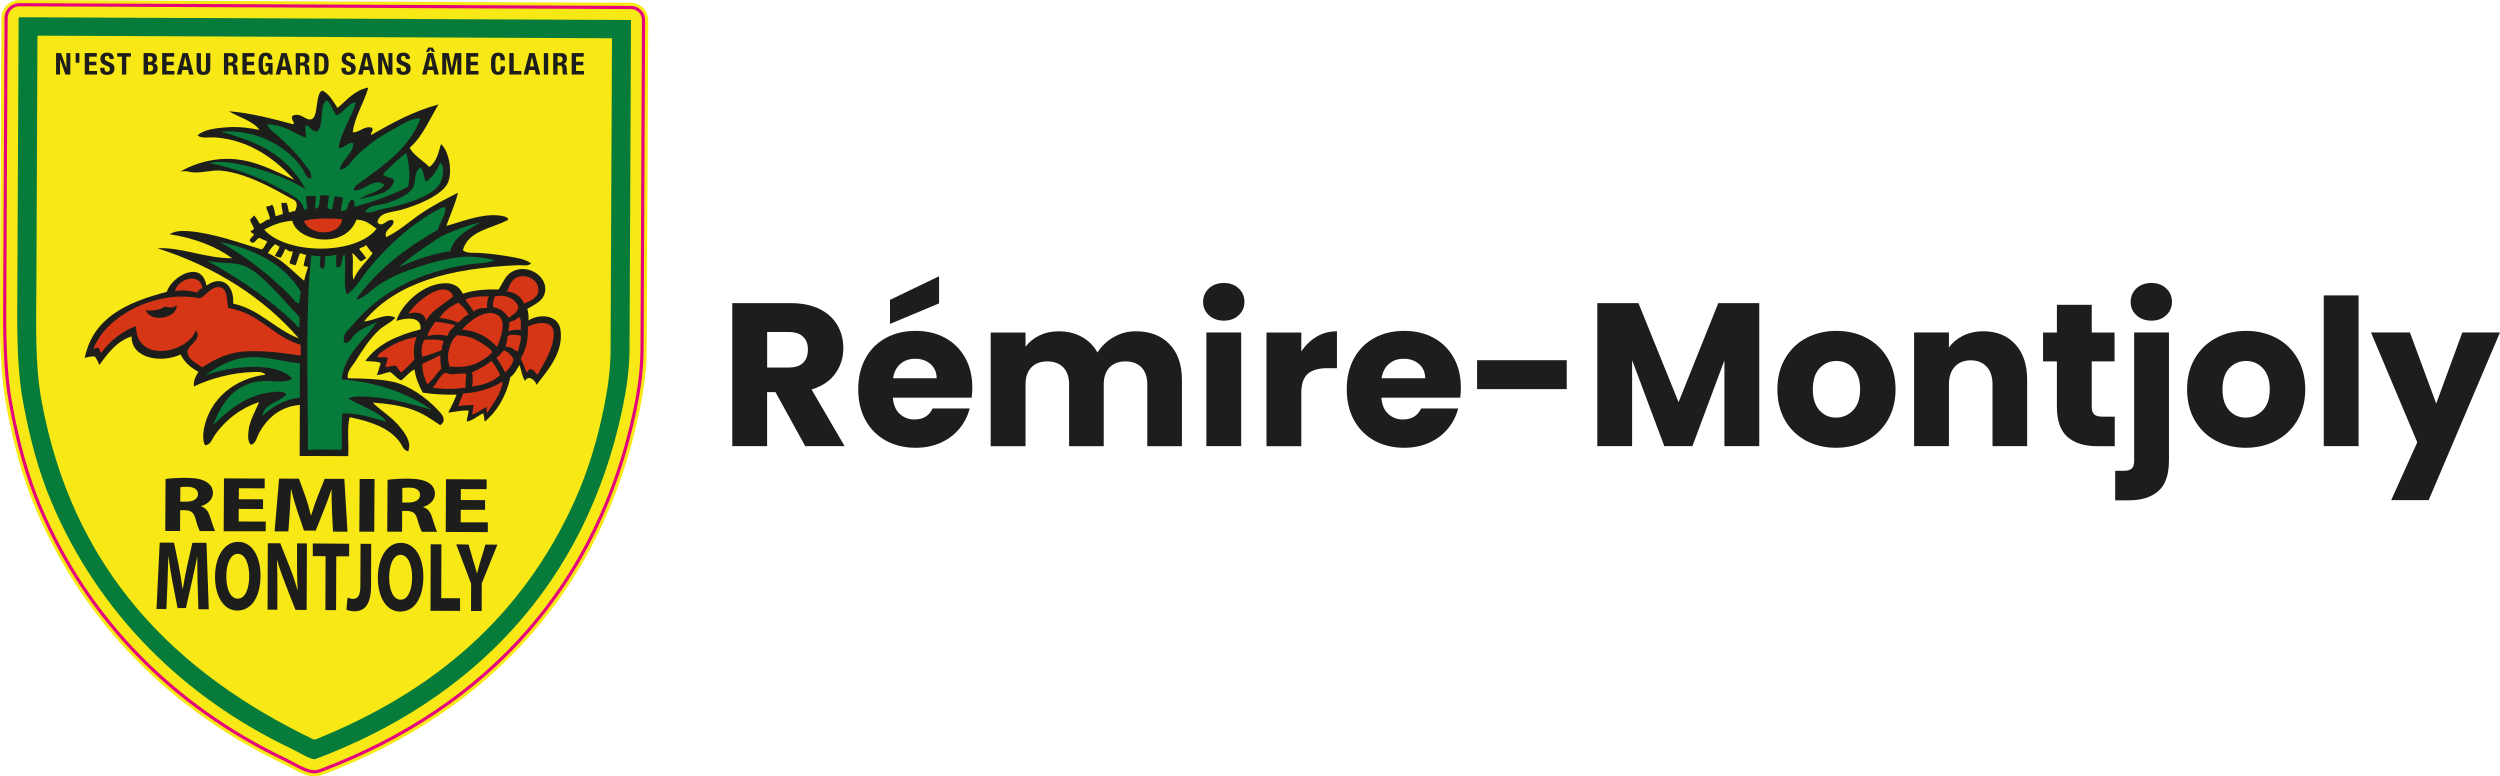 <svg xmlns="http://www.w3.org/2000/svg" id="Calque_2" data-name="Calque 2" viewBox="0 0 797.66 247.74"><defs><style> .cls-1 { fill: #91c0a2; } .cls-2 { stroke: #f7e816; stroke-width: 3px; } .cls-2, .cls-3 { fill: #f7e816; } .cls-2, .cls-4 { stroke-miterlimit: 10; } .cls-5, .cls-6, .cls-7 { fill-rule: evenodd; } .cls-5, .cls-8 { fill: #067b3a; } .cls-6, .cls-9 { fill: #1d1d1b; } .cls-10, .cls-7 { fill: #d63516; } .cls-4 { fill: none; stroke: #e6007e; } </style></defs><g id="Calque_2-2" data-name="Calque 2"><g><g id="Calque_1-2" data-name="Calque 1-2"><g><path class="cls-9" d="M256.92,142.35l-9.49-17.23h-2.67v17.23h-11.12v-45.63h18.66c3.6,0,6.66.63,9.2,1.88,2.54,1.26,4.43,2.98,5.69,5.17,1.26,2.19,1.89,4.63,1.89,7.31,0,3.03-.86,5.74-2.57,8.12-1.71,2.38-4.24,4.07-7.57,5.07l10.53,18.07h-12.55ZM244.77,117.26h6.89c2.04,0,3.56-.5,4.58-1.5s1.53-2.41,1.53-4.23-.51-3.1-1.53-4.09c-1.02-1-2.55-1.5-4.58-1.5h-6.89v11.31h0Z"></path><path class="cls-9" d="M310.03,126.88h-25.15c.17,2.25.9,3.98,2.18,5.17s2.85,1.79,4.71,1.79c2.77,0,4.7-1.17,5.79-3.51h11.83c-.61,2.38-1.7,4.53-3.28,6.44s-3.56,3.4-5.95,4.48c-2.38,1.08-5.05,1.62-8,1.62-3.55,0-6.72-.76-9.49-2.27-2.77-1.52-4.94-3.68-6.5-6.5s-2.34-6.11-2.34-9.88.77-7.06,2.31-9.88,3.69-4.98,6.47-6.5c2.77-1.52,5.96-2.27,9.55-2.27s6.63.74,9.36,2.21c2.73,1.47,4.86,3.58,6.4,6.31,1.54,2.73,2.31,5.92,2.31,9.55,0,1.04-.07,2.12-.2,3.25h0ZM299.63,96.79l-15.67,6.56v-7.67l15.67-7.54v8.65ZM298.85,120.71c0-1.91-.65-3.42-1.95-4.55-1.3-1.13-2.92-1.69-4.88-1.69s-3.44.54-4.71,1.62c-1.28,1.08-2.07,2.62-2.37,4.61h13.91Z"></path><path class="cls-9" d="M373.11,109.79c2.67,2.73,4,6.52,4,11.38v21.19h-11.05v-19.7c0-2.34-.62-4.15-1.85-5.43s-2.94-1.92-5.1-1.92-3.87.64-5.1,1.92-1.85,3.09-1.85,5.43v19.7h-11.05v-19.7c0-2.34-.62-4.15-1.85-5.43-1.24-1.28-2.94-1.92-5.1-1.92s-3.87.64-5.1,1.92-1.85,3.09-1.85,5.43v19.7h-11.12v-36.27h11.12v4.55c1.13-1.52,2.6-2.72,4.42-3.61s3.88-1.33,6.18-1.33c2.73,0,5.17.58,7.31,1.76,2.15,1.17,3.82,2.84,5.04,5,1.26-1.99,2.97-3.62,5.13-4.88,2.17-1.26,4.53-1.89,7.08-1.89,4.51,0,8.09,1.37,10.76,4.1h-.02Z"></path><path class="cls-9" d="M385.72,100.59c-1.24-1.15-1.85-2.57-1.85-4.26s.62-3.17,1.85-4.32,2.83-1.72,4.78-1.72,3.48.57,4.71,1.72c1.24,1.15,1.85,2.59,1.85,4.32s-.62,3.11-1.85,4.26-2.81,1.72-4.71,1.72-3.54-.57-4.78-1.72ZM396.02,106.08v36.27h-11.11v-36.27h11.11Z"></path><path class="cls-9" d="M420.07,107.42c1.95-1.15,4.12-1.72,6.5-1.72v11.77h-3.05c-2.77,0-4.85.6-6.24,1.79-1.39,1.19-2.08,3.28-2.08,6.27v16.84h-11.11v-36.27h11.11v6.04c1.3-1.99,2.93-3.56,4.88-4.71h-.01Z"></path><path class="cls-9" d="M465.9,126.88h-25.16c.17,2.25.9,3.98,2.18,5.17s2.85,1.79,4.71,1.79c2.77,0,4.7-1.17,5.79-3.51h11.83c-.61,2.38-1.7,4.53-3.28,6.44s-3.57,3.4-5.95,4.48-5.05,1.62-7.99,1.62c-3.55,0-6.72-.76-9.49-2.27-2.77-1.52-4.94-3.68-6.5-6.5s-2.34-6.11-2.34-9.88.77-7.06,2.31-9.88,3.69-4.98,6.47-6.5c2.77-1.52,5.96-2.27,9.56-2.27s6.63.74,9.36,2.21c2.73,1.47,4.86,3.58,6.4,6.31s2.31,5.92,2.31,9.55c0,1.04-.06,2.12-.19,3.25h-.02ZM454.72,120.71c0-1.91-.65-3.42-1.95-4.55-1.3-1.13-2.92-1.69-4.88-1.69s-3.43.54-4.71,1.62-2.07,2.62-2.37,4.61h13.91Z"></path><path class="cls-9" d="M499.89,114.92v9.23h-28.6v-9.23s28.6,0,28.6,0Z"></path><path class="cls-9" d="M561.32,96.72v45.63h-11.12v-27.37l-10.21,27.37h-8.97l-10.27-27.43v27.43h-11.11v-45.63h13.13l12.8,31.59,12.67-31.59h13.08Z"></path><path class="cls-9" d="M576.23,140.6c-2.84-1.52-5.07-3.68-6.69-6.5s-2.44-6.11-2.44-9.88.82-7.01,2.47-9.85c1.65-2.84,3.9-5.02,6.76-6.53,2.86-1.52,6.07-2.27,9.62-2.27s6.76.76,9.62,2.27c2.86,1.52,5.11,3.69,6.76,6.53s2.47,6.12,2.47,9.85-.83,7.01-2.5,9.85-3.94,5.02-6.83,6.53-6.1,2.27-9.65,2.27-6.75-.76-9.59-2.27h0ZM591.25,130.91c1.5-1.56,2.24-3.79,2.24-6.69s-.73-5.14-2.18-6.7-3.24-2.34-5.36-2.34-3.96.77-5.39,2.31-2.15,3.78-2.15,6.73.7,5.13,2.11,6.69,3.17,2.34,5.3,2.34,3.93-.78,5.43-2.34h0Z"></path><path class="cls-9" d="M642.99,109.82c2.54,2.75,3.8,6.53,3.8,11.34v21.19h-11.05v-19.7c0-2.43-.63-4.31-1.88-5.66-1.26-1.34-2.95-2.02-5.07-2.02s-3.81.67-5.07,2.02c-1.26,1.34-1.89,3.23-1.89,5.66v19.7h-11.11v-36.27h11.11v4.81c1.13-1.6,2.64-2.87,4.55-3.8s4.05-1.4,6.43-1.4c4.25,0,7.64,1.38,10.17,4.13h.01Z"></path><path class="cls-9" d="M674.74,132.93v9.43h-5.66c-4.03,0-7.17-.99-9.42-2.96s-3.38-5.19-3.38-9.65v-14.43h-4.42v-9.23h4.42v-8.84h11.12v8.84h7.28v9.23h-7.28v14.56c0,1.08.26,1.86.78,2.34s1.39.72,2.6.72h3.96,0Z"></path><path class="cls-9" d="M692.03,147.03c0,4.46-1.13,7.68-3.38,9.65s-5.39,2.96-9.42,2.96h-4.35v-9.42h2.67c1.21,0,2.08-.24,2.6-.72s.78-1.26.78-2.34v-41.08h11.11v40.95h-.01ZM681.66,100.59c-1.23-1.15-1.85-2.57-1.85-4.26s.62-3.17,1.85-4.32c1.24-1.15,2.83-1.72,4.78-1.72s3.48.57,4.71,1.72c1.24,1.15,1.85,2.59,1.85,4.32s-.62,3.11-1.85,4.26c-1.24,1.15-2.81,1.72-4.71,1.72s-3.54-.57-4.78-1.72Z"></path><path class="cls-9" d="M706.95,140.6c-2.84-1.52-5.07-3.68-6.69-6.5s-2.44-6.11-2.44-9.88.82-7.01,2.47-9.85c1.65-2.84,3.9-5.02,6.76-6.53,2.86-1.52,6.07-2.27,9.62-2.27s6.76.76,9.62,2.27c2.86,1.52,5.11,3.69,6.76,6.53s2.47,6.12,2.47,9.85-.83,7.01-2.5,9.85-3.94,5.02-6.83,6.53-6.1,2.27-9.65,2.27-6.75-.76-9.59-2.27h0ZM721.96,130.91c1.5-1.56,2.24-3.79,2.24-6.69s-.73-5.14-2.18-6.7-3.24-2.34-5.36-2.34-3.96.77-5.39,2.31-2.15,3.78-2.15,6.73.7,5.13,2.11,6.69,3.17,2.34,5.3,2.34,3.93-.78,5.43-2.34h0Z"></path><path class="cls-9" d="M752.54,94.25v48.1h-11.11v-48.1s11.11,0,11.11,0Z"></path><path class="cls-9" d="M797.65,106.08l-22.75,53.5h-11.96l8.32-18.46-14.76-35.04h12.42l8.39,22.69,8.32-22.69h12.03-.01Z"></path></g></g><g><g><path class="cls-2" d="M100.33,246.24c-1.93,0-3.98-1.03-7.12-2.73-.72-.39-1.4-.76-1.82-.95-36.36-17.24-63.52-45.13-78.59-80.67-4.01-9.46-7.09-20.29-9.4-33.11-2.03-11.18-1.95-23.24-1.87-36.02L1.94,6.26c-.13-3.22,2.16-4.47,3.56-4.7.22-.04.45-.07.68-.05,32.52.15,65.05.3,97.58.44,32.53.14,65.07.29,97.59.44,2.21.01,3.99,1.81,3.98,4.01-.08,18.33-.16,36.7-.25,55.02-.08,16.75-.15,33.45-.23,50.02-.02,7.58-1.25,14.46-2.32,19.61-11.43,54.8-46.19,94.53-100.51,114.89-.56.2-1.12.3-1.7.3Z"></path><path class="cls-5" d="M6.15,5.5c65.05.3,130.13.58,195.18.88-.15,35.09-.32,70.36-.47,105.04-.02,6.7-1.01,12.91-2.23,18.81-11.83,56.72-48.33,93.34-98,111.96-1.18.43-5.61-2.36-7.56-3.27-34.39-16.3-61.58-43.19-76.59-78.6-4.19-9.88-7.06-20.72-9.15-32.26-2.17-11.96-1.85-25.17-1.78-39.34.13-27.17.26-55.67.39-82.56-.02-.32-.04-.62.22-.67ZM11.95,12.01c-.11,25.73-.24,52.55-.34,78.04-.06,13.4-.47,26.11,1.57,37.39,9.86,54.7,43.04,87.43,86.83,108.48h.65c38.01-15.27,66.06-39.3,82.7-76.13,4.15-9.17,7.26-19.35,9.43-30.24,1.14-5.71,2-11.53,2.02-17.93.17-32.8.32-66.43.45-99.41-61.02-.3-122.05-.56-183.09-.84-.24.02-.21.34-.21.65Z"></path><g><path class="cls-9" d="M52.82,152.83c1.57-.22,3.8-.37,6.35-.37,3.14,0,5.33.41,6.79,1.38,1.29.79,2,2,1.97,3.56-.02,2.08-1.91,3.57-3.76,4.08v.09c1.46.45,2.28,1.59,2.79,3.13.67,1.89,1.27,4.12,1.68,4.75h-4.87c-.32-.52-.84-1.85-1.4-3.95-.6-2.13-1.52-2.66-3.46-2.71h-1.42l-.04,6.64-4.72-.02.09-16.58ZM57.5,160.07h1.87c2.38,0,3.8-.92,3.8-2.43.02-1.48-1.29-2.32-3.46-2.32-1.16,0-1.85.06-2.17.11l-.04,4.64Z"></path><path class="cls-9" d="M83.92,162.41l-7.75-.04-.02,4.02,8.66.02-.04,3.09h-13.4l.09-16.86,12.99.06v3.11l-8.23-.02-.04,3.52h7.75v3.09Z"></path><path class="cls-9" d="M105.93,163.16c-.06-2.02-.15-4.47-.15-6.91h-.06c-.69,2.13-1.59,4.53-2.38,6.51l-2.62,6.55-3.74-.02-2.19-6.49c-.69-2.02-1.37-4.38-1.85-6.61h-.11c-.09,2.28-.24,4.87-.37,6.98l-.45,6.38h-4.4l1.44-16.84,6.34.02,2.04,5.63c.69,1.95,1.29,4.06,1.74,6.04h.13c.58-1.96,1.31-4.17,2.06-6.04l2.23-5.58,6.27.02,1.01,16.84-4.62-.02-.32-6.44Z"></path><path class="cls-9" d="M119.51,152.83l-.11,16.82-4.75-.02.11-16.8h4.75Z"></path><path class="cls-9" d="M123.67,153.09c1.53-.22,3.78-.37,6.36-.37,3.11,0,5.3.41,6.79,1.37,1.29.8,1.95,2,1.95,3.54-.02,2.1-1.91,3.59-3.74,4.1v.08c1.46.45,2.28,1.55,2.77,3.09.67,1.94,1.27,4.17,1.68,4.79h-4.88c-.3-.52-.83-1.87-1.42-3.95-.58-2.13-1.48-2.66-3.46-2.71h-1.42l-.02,6.62-4.73-.02.11-16.56ZM128.36,160.35h1.87c2.36,0,3.8-.97,3.8-2.43,0-1.54-1.29-2.34-3.48-2.34-1.16,0-1.81.06-2.17.13l-.02,4.64Z"></path><path class="cls-9" d="M154.77,162.67l-7.75-.02-.04,4,8.66.02v3.11l-13.42-.06.08-16.82,12.97.06v3.11l-8.23-.02-.02,3.5,7.75.02v3.09Z"></path></g><g><path class="cls-9" d="M63.05,186.29c-.04-2.56-.11-5.62-.11-8.72h-.02c-.52,2.71-1.14,5.69-1.74,8.2l-1.87,8.25h-2.66l-1.59-8.2c-.47-2.51-.97-5.54-1.33-8.31h-.04c-.06,2.86-.17,6.12-.26,8.78l-.34,8.05-3.16-.04,1.03-21.18,4.56.02,1.46,7.09c.47,2.47.92,5.11,1.25,7.58h.11c.41-2.43.92-5.24,1.44-7.58l1.61-7.05,4.49.02.73,21.2h-3.31l-.24-8.12Z"></path><path class="cls-9" d="M83.12,183.71c-.02,6.96-3.01,11.12-7.45,11.1-4.44-.04-7.09-4.79-7.06-10.87.02-6.35,2.94-11.08,7.39-11.06,4.64.04,7.13,4.96,7.13,10.82ZM72.21,183.88c-.02,4.17,1.38,7.13,3.65,7.13,2.32.02,3.65-3.07,3.65-7.2,0-3.84-1.27-7.11-3.61-7.11-2.32-.02-3.67,3.05-3.7,7.17Z"></path><path class="cls-9" d="M85.38,194.51l.06-21.18,3.99.02,3.09,7.77c.9,2.26,1.76,4.9,2.47,7.3h.02c-.19-2.79-.24-5.67-.24-8.87l.02-6.16h3.14l-.09,21.22-3.57-.02-3.2-8.2c-.9-2.3-1.89-5-2.6-7.52h-.09c.11,2.84.15,5.84.13,9.3l-.02,6.38-3.13-.04Z"></path><path class="cls-9" d="M103.87,177.46l-4.08-.02.02-4.04,11.6.09-.02,4.02h-4.1l-.06,17.16h-3.41l.06-17.2Z"></path><path class="cls-9" d="M115.04,173.51l3.39.02-.04,13.4c-.02,6.08-2.1,8.12-5.39,8.12-.79,0-1.82-.22-2.49-.54l.39-3.84c.47.22,1.08.41,1.74.41,1.44,0,2.34-.92,2.34-4.19l.06-13.38Z"></path><path class="cls-9" d="M135.08,184.03c-.02,6.98-3.01,11.15-7.43,11.1-4.47,0-7.11-4.77-7.09-10.85.02-6.35,2.94-11.1,7.39-11.08,4.66.06,7.15,4.94,7.13,10.82ZM124.17,184.23c0,4.17,1.38,7.11,3.67,7.11,2.3.04,3.63-3.05,3.65-7.15,0-3.84-1.27-7.15-3.63-7.15-2.32-.04-3.67,3.05-3.7,7.19Z"></path><path class="cls-9" d="M137.42,173.66l3.42.02-.06,17.18,6.01.02v4.04l-9.43-.04.06-21.22Z"></path><path class="cls-9" d="M150.28,194.97l.04-8.72-4.75-12.57,3.93.06,1.48,5.11c.47,1.51.82,2.66,1.18,4.06h.04c.34-1.31.71-2.56,1.14-4.06l1.55-5.09,3.82.02-5,12.35-.02,8.82h-3.41Z"></path></g><path class="cls-6" d="M173.97,92.42c.22-4.59-5.56-8.08-10.18-5.95-2.49,1.16-3.24,3.67-4.71,5.89-4.36-.11-8.27.24-11.4,1.38-1.18-2.51-3.3-3.72-6.91-3.29-6.49.77-12.71,6.85-14.33,11.96,2.81-.99,8.2-1.72,7.73,2.68-7.32,1.87-13.76,4.68-17.59,10.09,1.67.19,3.72,0,4.9.67-.43,1.24-.73,2.66-1.24,3.84,1.63-.11,2.68-.84,4.29-.99,1.25.8,2.02,2.04,3.44,2.67,1.46-1.01,2.94-3.05,4.29-3.46.43,2.92,1.46,5.2,2.64,7.37,3.27.52,7.54.73,10.78.65-.77,2.02-1.7,3.86-2.66,5.71,2.06-.17,4.66-.9,6.51-.6-.13,1.23-.52,2.19-.62,3.48,2.13-.37,3.91-2.21,5.33-2.64.09.92.34,1.67.39,2.66,3.72-2.94,6.94-8.16,8.23-14.24,1.33-.9,2.02-2.45,2.88-3.87.62,1.68.84,3.76,1.8,5.11,1.01-2.08,3.29-.25,3.65,1.25,2.88-3.87,8.85-10.14,7.62-17.69-.71-4.36-6.06-5.28-10.18-2.9.11-1.46-.09-2.62-.39-3.67,2.53-1.5,5.58-2.64,5.73-6.1Z"></path><g><path class="cls-7" d="M141.07,111.64c-.49-.88.6-2.3.43-2.86-1.53-.58-3.85-.39-5.93-.43-1.01.97-1.33,3.65-.84,5.5,2.21-.64,4.38-1.31,6.34-2.21Z"></path><path class="cls-7" d="M162.31,101.33c1.29-.88,2.84-1.52,3.09-3.44-.99-2.53-3.89-4.1-7.54-3.31-.32.99-.88,2.37-.43,3.46,2.4.34,3.73,1.72,4.87,3.29Z"></path><path class="cls-7" d="M155.4,98.26c-.06-1.5.06-2.81.64-3.67-3-.15-5.63.09-7.56.99.8,1.38,1.93,2.4,2.64,3.87.88-.92,2.38-1.25,4.28-1.18Z"></path><path class="cls-7" d="M140.3,101.44c2.08.32,4.15.62,5.71,1.46,1.38-.58,1.85-2.08,3.46-2.43-.67-1.7-2-2.75-3.22-3.91-2.47,1.16-4.64,2.6-5.95,4.87Z"></path><path class="cls-7" d="M159.04,100.71c-3.82-2.81-9.71,2.06-11.64,4.45,5.18.43,8.5,2.66,11.19,5.54,1.03-2.43,3.2-7.97.45-9.99Z"></path><path class="cls-7" d="M165.38,101.16c-.54.97-1.76,1.23-2.88,1.61.06,1.14-.11,2.06-.41,2.86,1.2-.28,2.47-.53,4.08-.38-.15-1.48.47-3.74-.8-4.08Z"></path><path class="cls-7" d="M136.39,107.34c1.91-.77,4.36-.58,6.53-.19.17-1.74,1.57-2.23,2.28-3.44-2.06-.41-3.97-.92-6.33-1.05-.88,1.48-2.13,2.64-2.47,4.68Z"></path><path class="cls-7" d="M161.88,107.26c.22,1.42-.69,2.64-.43,3.46,2.02-.25,2.41,1.14,3.89,1.44.11-1.82,1.01-2.92.82-5.09-1.16-.24-3.42-.49-4.28.19Z"></path><path class="cls-7" d="M153.31,109.25c-2.47-1.59-4.64-2.15-7.54-2.28-2.23,1.82-3.61,6.4-2.3,9.96,4.17.45,7.32-.13,10.01-1.78.75-.45,3.48-2.19,3.48-2.84,0-.8-2.56-2.36-3.65-3.07Z"></path><path class="cls-7" d="M160.85,111.72c-.86.77-1.48,1.8-2.47,2.45,1.11,1.4,1.95,3.05,2.83,4.68,1.14-1.18,2.24-2.38,2.67-4.25-.75-1.2-1.68-2.25-3.03-2.88Z"></path><path class="cls-7" d="M140.45,113.27c-1.7,1.14-3.89,1.81-5.71,2.83-.02,2.71.71,4.68,1.61,6.53,1.74-1.44,2.94-3.44,4.51-5.09-.43-1.25-.3-3.29-.41-4.28Z"></path><path class="cls-7" d="M159.58,119.67c-.82-1.63-1.63-3.27-2.84-4.49-1.72,1.54-3.95,2.56-6.14,3.63.34,1.29.24,3.18-.02,4.49,3.76-.45,6.87-1.57,9-3.63Z"></path><path class="cls-7" d="M148.78,119.22c-2-.11-3.54.19-4.9.17-.56,0-1.33-.54-1.82-.41-1.57.37-2.92,3.97-4.1,4.66,3.22.64,7.34.51,10.61.04-.11-1.66.09-3.03.22-4.47Z"></path><path class="cls-7" d="M167.23,96.89c2.28-1.05,4.92-2,4.51-5.09-.43-3.02-4.79-4.83-7.54-2.87-1.35.99-1.65,2.56-2.47,4.06,2.86.3,4.56,1.74,5.5,3.91Z"></path><path class="cls-7" d="M135.81,102.42c2.04-3.54,5.8-5.33,8.81-7.88-2.77-6.27-12.87,2.62-14.3,5.63,2.3-.99,5.52-.28,5.5,2.25Z"></path><path class="cls-7" d="M176.57,105.47c-.6-3.43-5.63-2.58-8.16-1.24.24,4.38-.73,7.56-2.28,10.18.66,1.33,1.29,2.77,1.8,4.29.86.04.47-1.18,1.63-.84,1.08.19,1.14,1.33,2.04,1.65,1.46-2.94,5.8-9.25,4.96-14.05Z"></path><path class="cls-7" d="M122.54,111.77c-.88.58-2.21,1.4-2.06,2.23,1.01.13,2.58-.26,3.26.22-.24.97-.51,1.93-.84,2.83,1.33.13,1.98-.45,3.26-.39.82.56,1.16,1.57,1.83,2.25,1.48-1.35,2.96-2.73,4.29-4.25-.54-2.34-.09-5.43.65-7.15-3.89.62-7.73,2.38-10.39,4.25Z"></path><path class="cls-7" d="M146.29,129.59c1.5-.25,3.16-.34,4.9-.38-.41.81-.26,2.23-.62,3.07,1.83-.54,3.09-1.68,4.71-2.43.11.56-.28,1.61.19,1.83,1.87-2.94,4.51-6.23,4.94-9.97-3.44,2.09-7.47,3.54-12.67,3.82-.4,1.42-1.18,2.47-1.44,4.06Z"></path></g><path class="cls-9" d="M169.44,84.04c-.88.99-2.62.52-4.08.58-21.33.86-39.09,5.43-49.2,17.93,3.27-.17,6.87-2.87,9.99-1.18-1.44,1.61-3.48,2.36-5.11,3.85-2.99,2.72-5.28,6.31-7.58,9.96-1.01,1.59-2.92,3.44-2.47,5.5,4.64.11,9.24.13,14.05,1.07,5.46,1.08,11.23,5.37,14.64,9.02,1.14,1.25,3.16,3.2.8,4.9-2.94-1.95-5.58-3.89-9.34-5.13-3.59-1.16-7.61-1.8-12.24-2.08,2.19,2.19,6.04,4.55,8.53,7.58,1.65,1.98,4.02,5,2.81,7.95-1.61-.37-1.82-1.78-2.62-2.86-3.46-4.72-9.26-6.59-16.06-8.03-.9,3.39-.21,8.38-.47,12.44-5.15-.02-10.33-.04-15.48-.06.02-5.43.04-10.89.06-16.3-6.51.6-10.5,4.38-13.08,9.1-.67,1.23-.86,3.11-2.47,3.65-1.24-.86-.96-3.54-.77-4.9.41-3.16,2.45-6.36,3.29-8.74-5.93,1.95-10.74,5.76-14.11,10.52-.8,1.14-1.27,3.14-3.07,3.27-.77-1.03-.73-3.54-.39-5.3,1.89-9.56,9.77-16.02,19.65-17.23-.88-1.05-2.64-.9-4.08-.84-6.76.19-13.87,2.21-18.77,4.6-.19-2.25.73-3.35,1.44-4.68-2.43-1.31-4.47-3.01-5.67-5.54-5.89,2.79-15.74,1.54-15.66-5.78-4.81,1.65-7.56,5.37-10.25,9.13-.43-.92-.86-1.85-1.42-2.66-1.36-.26-2.88.37-3.27.41,2.71-13.1,13.77-17.78,26.18-21.09,1.46-4.87,11.17-10.44,12.65-1.97,4.72-3.44,8.91-.39,8.53,5.73,8.74,2,13.23,8.14,20.96,11.12-11.02-12.76-26.52-22.85-45.12-28.76,7.41-.47,15.33,3.22,23.82,3.18-4.79-3.57-11.99-6.51-19.93-7.65,1.46-.97,3.48-1.2,6.12-.99,8.03.65,16.73,3.91,23.21,5.82.97-.45,1.16-1.67,1.83-2.45-.62-.58-1.74-.69-2.43-1.23-1.16.11-1.66,2.43-2.86,1.2-1.01-.56.77-1.61,1.03-2.23-.15-.6-1.09-.39-1.01-1.23.51-.02.71-.37,1.01-.6-.21-1.2-1.09-1.76-1.2-3.07.49-.32.9-.73,1.22-1.23.77.75,1.27,1.72,1.83,2.66,1.33-.21,1.7-1.42,3.26-1.42-.13-1.61-.96-2.56-1.2-4.08.75-.06,1.37-.26,1.85-.6.84.8.75,2.51,1.2,3.67.84-.11,1.31-.58,2.23-.6.04-1.37-.49-2.21-.39-3.65.54-.02,1.09,0,1.63,0,.41.88.45,2.13.8,3.05.71-.04.99-.49,1.85-.38.3-.58,1.46-2.86-.68-3.8-2.17-.97-13.59-8.42-23.11-9.17-2.64-.19-5.48.69-8.35.6-1.24-.04-2.79-.71-4.49-.24,3.52-2.08,8.14-3.63,12.86-4.01,9.54-.8,17.25,3.86,23.6,6.61-5.8-6.14-13.75-12.71-25.4-13.55-1.59-.11-4.34.49-5.5-.64,1.91-1.85,5.95-2.36,9.6-2.6,3.57-.23,7.24.26,10.18.86-2.24-3.01-6.51-3.97-9.77-5.95,6.94.52,14.18,2.47,20.58,4.17.53-.84-.82-1.27-.39-2.66,2.73-1.42,4.21,1.57,6.1,1.05,2.38-.64,1.16-8.25,3.5-9.15,2.36,1.11,3.46,3.48,4.87,5.52,2.99-2.47,5.28-5.61,9.82-6.49-1.38,4.92-4.36,9.24-4.96,14.24,1.89.32,3.7-2.25,6.12-1.4.77.84-.71,1.68-.21,2.25,6.64-3.76,13.27-7.49,21.45-9.71-2.92,4.77-5.09,10.31-9.23,13.83,1.5,2.64,4.25,4.02,6.29,6.14,2.19-1.48,2.92-4.4,3.7-7.3,2.64,1.96,4.19,10.14,1.57,13.44-2.71,3.46-9.17,6.06-14.09,7.48-3.09.9-7.18.68-7.75,4.04,1.7,2.06,3.13-1.59,5.09-.58.54,2.19-3.27,2.66-2.28,5.3,4.1-1.95,7.41-5.02,11.04-7.49,3.74-2.56,7.63-4.53,11.86-6.68-.73,3.22-2.49,7.15-3.72,10.57,4.58-1.18,10.66-3.8,16.32-3.37,1.29.09,3.42.39,3.46,1.42-5.26,2.84-12.76,3.37-14.52,9.73,1.44,1.16,3.67.71,5.49.86,2.86.19,5.99.58,8.76,1.05,2.79.45,5.71.88,7.54,2.28Z"></path><g><path class="cls-8" d="M140.42,51.91c-.88,2.51-2.83,5.02-4.51,6.08-.8-1.31-.6-3.59-1.81-4.49-2.1,1.18-1.35,4.59-2.28,6.31-1.33,2.45-5.73,4.1-8.57,5.05-2.28.75-5.58.32-6.75,2.83,1.95.49,3.82-.71,5.5-.99,6.25-1.1,15.03-3.74,17.97-7.48,1.27-1.61,2.26-6.33.43-7.32Z"></path><path class="cls-8" d="M130.2,59.6c.88-3.54.24-7.71-.56-10.8-2.23,1.63-5.13,4.36-7.37,6.68.45,1.44,3.05.77,3.46,2.28-1.25,4.4-6.77,4.51-11.04,5.84,2.25-1.95,6.31-2.08,7.97-4.64-3.27-2.64-6.68,2.25-9.8,1.78.02-1.33,1.57-2.17,2.47-2.83,7.24-5.24,15.38-10.8,18.83-20.1-2.92-.23-5.26,1.63-7.56,2.81-4.7,2.47-8.93,5.3-12.67,8.91-1.67,1.63-3.01,4.28-5.52,4.68.32-3.07,4.38-5.13,4.32-8.54-1.72-.58-2.96,1.95-4.7,1.42.9-4.98,4-9.49,5.58-14.48-3.03.52-3.74,3.35-6.36,4.25-.99-1.63-1.61-3.63-3.03-4.9-2.54,1.8-.6,8.14-3.09,9.99-1.87,0-2.1-1.59-3.46-2.06-.56,1.16,0,2.79-.02,4.08-4.08-1.52-6.96-4.21-12.41-4.34.68,1.8,2.49,2.86,3.86,4.1,2.79,2.51,5.3,4.98,7.69,8.18,1.03,1.38,2.92,3.03,2.43,5.11-1.63-.15-1.95-2.08-2.64-3.07-4.53-6.89-14.37-12.86-26.03-11.94,9.58,2.88,20.09,5.93,26.92,18.29-11.06-6.51-26.62-9.91-30.4-8.2,6.96,1.27,16.77,4.81,22.36,8.14,1.59.92,3.2,1.55,4.49,2.6,2.66,1.35,2.9,3.67,3.22,4.15.88,0-.06-.47.86-.39.02-1.51-.39-2.58-.39-4.08h3.03c.56,1.2-.84,3.57.41,4.08,1.22-.6.73-2.94,1.24-4.28.6,0,2,.02,2.62.02-.09,1.4-.28,2.71-.43,4.08.52.43,1.05.02,1.42.6.28-1.42.58-2.84.84-4.28.84-.15,1.87.32,2.66.22-.13,1.53-.58,2.71-.65,4.28,2.84.6,1.82-2.66,3.29-3.44,1.24-.17,1.05,1.11,1.01,2.23,6.14-1.7,11.99-3.74,17.14-6.44Z"></path></g><path class="cls-10" d="M96.97,70.49c1.5,4.57,11.41,5.33,12.21-.57-4.1-.29-8.81-.42-12.21.57Z"></path><path class="cls-3" d="M120.15,73c-2.06-1.44-3.1-2.7-6.41-2.94-3.58,9.76-19.12,7.03-20.49.33-3.95.51-6.07,1.28-8.97,2.87,7.11,8.01,29.21,8.25,35.87-.26Z"></path><path class="cls-3" d="M116.87,82.37c-.73.24-1.05.86-1.85,1.01-.95-.82-1.57-1.96-2.62-2.66.51,2.45-.19,6.14.36,8.57,1.4-3.5,4.13-5.64,6.14-8.52-.9-.73-1.42-1.85-2.23-2.66-.24.9-1.67.62-2.04,1.42.81.88,1.52,1.85,2.23,2.86Z"></path><path class="cls-8" d="M95.71,115.91c-5.35-.41-11-2.39-16.49-1.91-5.89.49-10.22,3.29-13.9,5.84,5.91-2.47,22.44-5.18,27.92.95-2.58,1.67-6.42.56-9.39.77-9.34.65-13.08,7.2-15.96,14.2,4.85-4.81,11.17-10.2,19.82-10.72,1.44-.09,2.99-.22,3.67.84-2.36,2.56-7.02,2.73-7.77,6.89,2.71-2.45,6.7-5.39,12.05-5.86,0-3.67.02-7.32.04-10.99Z"></path><g><path class="cls-10" d="M63,93.34c.22-.82.92-1.12,1.63-1.42-.96-5.54-8.42-2.47-8.76.99,2.25-.56,5.24-.06,7.13.43Z"></path><path class="cls-10" d="M72.75,98.28c-.32-2.64-.24-5.93-2.21-6.53-2.81-.88-4.64,2.41-6.74,3.44-3.72-.79-7.58-.71-11.21-.06-10.46,1.83-19.97,8.42-22.9,16.41.34-.41.95-.54,1.63-.6.64.24.38,1.38,1.01,1.63,2.62-3.78,6.83-7.02,11.06-8.51,0,11.92,16.41,8.72,19.14,1.31,2.04,3.07-2.47,4.51-2.68,6.7-.22,2.38,2.73,3.82,4.66,5.13,3.35-2.1,7.67-4.66,13.29-5.05,6.47-.43,12.91.52,18.13,1.31v-3.46c-9.04-2.6-13.04-10.2-23.17-11.73Z"></path></g><g><path class="cls-8" d="M76.68,84.43c-3.07-.81-6.87-.3-10.59-1.26,10.11,5.65,20.21,12.41,28.05,20.1.37.34.69,1.38,1.42,1.01,0-1.01.02-2.02.02-3.05-2.64-2.9-5.46-6.1-8.53-9.21-2.81-2.83-6.19-6.44-10.37-7.58Z"></path><path class="cls-8" d="M71.01,77.69c8.08,4.53,15.59,10.59,21.73,16.81.94.95,1.78,2.45,2.64,2.26.45-1.01.26-2.6.62-3.67-5.18-8.53-14.09-13.36-25.41-15.81.02.24.06.47.41.41Z"></path></g><path class="cls-3" d="M97.04,89.6c.3-1.61.82-2.99,1.27-4.47-.54-.09-1.14-.11-1.44-.41.26-1.18.45-2.41.84-3.46-.95.11-1.16-.47-2.04-.41-.56,1.18-.8,2.73-1.44,3.85-.54-.34-1.48-.3-1.85-.82.3-1.27.88-2.25,1.03-3.67-1.29.21-1.66-.49-2.43-.82-.36,1.05-.86,2-1.44,2.83-.6-.21-1.35-.28-1.82-.6.39-1.11,1.29-1.7,1.44-3.05-.73.04-.75-.62-1.42-.62-.95.77-1.66,1.76-2.28,2.83,4.75,2.08,7.86,5.75,11.57,8.8Z"></path><g><path class="cls-8" d="M127.08,85.35c8.13-3.9,15.69-5.12,16.59-5.21,1.22-4.99,6.29-6.97,9.51-9.23-4.34,1.14-8.37,2.6-12.11,4.36-1.16.53-10.25,6.68-13.99,10.07Z"></path><path class="cls-8" d="M149.68,84.36c2.66-.43,5.54-.21,8.14-1.39-3.61-.86-8.05-1.35-11.62-.88-6.19.84-12.71,2.88-18.15,5.02-2.79,1.1-5.3,2.49-7.56,4.04-2.34,1.59-4.25,4.04-6.96,4.44,6.72-9.45,15.89-16.45,26.2-22.29.6-2.6,2.26-4.12,2.47-7.13-.99-.22-1.48.24-1.85.41-8.93,4.62-17.07,12.13-23.11,19.67-2.1,2.65-3.76,5.8-6.55,7.71-1.39-3.16-.04-9.04-.77-12.85-1.37.86-.17,4.32-2.45,4.25-.47-.95-.06-2.77-.19-4.06-1.16.11-2.08.49-3.48.39-.15,1.4.04,3.18-.62,4.08-2.04-.52-.77-2.06-.99-4.1-1.14.11-1.93-.11-2.88-.19-2,18.92-1.01,41.95-1.07,62.15,2.56-.41,7.28-.06,10.8-.15.15-3.8-.26-8.16.26-11.62,5.61-.02,9.62,1.54,14.04,2.71-2.4-3.31-8.2-4.99-12.2-7.39,1.63-.96,4.57-.68,6.53-.58,7.37.4,14.65,2.68,20.14,4.16-7.65-5.2-16.95-8.76-28.88-9.71,1.24-8.66,7.41-12.33,11.3-18.3-2.49,1.27-5.05,2.13-6.96,3.85-1.05.95-1.46,2.84-3.27,2.84-1.26-2.58,1.38-4.34,2.66-5.91,8.57-10.37,21.01-16.75,37.01-19.18Z"></path></g><path class="cls-1" d="M94.51,65.14s.04-.19.04-.3c0,.11,0,.15-.04.3Z"></path><path class="cls-6" d="M56.32,97.4c.47,4.13-8.35,5.73-9.79,1.59,1.91.28,4.53-.06,6.12-1.2,1.35.45,2.68.47,3.67-.39Z"></path></g><path class="cls-4" d="M100.33,246.24c-1.93,0-3.98-1.03-7.12-2.73-.72-.39-1.4-.76-1.82-.95-36.36-17.24-63.52-45.13-78.59-80.67-4.01-9.46-7.09-20.29-9.4-33.11-2.03-11.18-1.95-23.24-1.87-36.02L1.94,6.26c-.13-3.22,2.16-4.47,3.56-4.7.22-.04.45-.07.68-.05,32.52.15,65.05.3,97.58.44,32.53.14,65.07.29,97.59.44,2.21.01,3.99,1.81,3.98,4.01-.08,18.33-.16,36.7-.25,55.02-.08,16.75-.15,33.45-.23,50.02-.02,7.58-1.25,14.46-2.32,19.61-11.43,54.8-46.19,94.53-100.51,114.89-.56.2-1.12.3-1.7.3Z"></path><g><path class="cls-9" d="M21.15,21.63h.02v-4.69h1.27v6.85h-1.57l-1.69-4.79h-.02v4.79h-1.27v-6.85h1.59l1.67,4.69Z"></path><path class="cls-9" d="M25.33,16.94v3.08h-1.19v-3.08h1.19Z"></path><path class="cls-9" d="M30.87,18.08h-2.44v1.61h2.3v1.13h-2.3v1.84h2.54v1.13h-3.92v-6.85h3.83v1.13Z"></path><path class="cls-9" d="M33.34,21.85c0,.16.01.31.04.44.03.13.07.24.14.33s.16.16.28.21c.12.05.27.08.45.08.21,0,.4-.07.57-.21.17-.14.25-.35.25-.64,0-.15-.02-.29-.06-.4s-.11-.21-.21-.3c-.1-.09-.22-.17-.38-.24-.16-.07-.35-.15-.58-.23-.31-.1-.57-.21-.8-.34-.22-.12-.41-.26-.56-.43-.15-.16-.26-.35-.33-.57-.07-.21-.11-.46-.11-.74,0-.68.19-1.18.57-1.52.38-.33.89-.5,1.55-.5.31,0,.59.03.85.1.26.07.48.18.67.33.19.15.34.34.44.58.11.23.16.51.16.84v.19h-1.32c0-.33-.06-.58-.17-.75-.11-.18-.31-.26-.58-.26-.15,0-.28.02-.38.07-.1.04-.18.1-.24.18-.06.07-.1.16-.12.25s-.03.19-.03.3c0,.21.04.39.13.53.09.14.28.28.58.4l1.06.46c.26.11.48.23.64.36s.3.26.4.4c.1.14.17.3.21.47.04.17.06.36.06.58,0,.72-.21,1.25-.63,1.58-.42.33-1,.49-1.75.49s-1.34-.17-1.67-.51c-.34-.34-.5-.82-.5-1.46v-.28h1.38v.2Z"></path><path class="cls-9" d="M41.79,18.08h-1.5v5.71h-1.38v-5.71h-1.5v-1.13h4.37v1.13Z"></path><path class="cls-9" d="M48.14,16.94c.28,0,.54.03.78.09.24.06.45.15.62.29.17.13.31.31.4.54.1.22.14.5.14.82,0,.37-.09.69-.26.95-.17.27-.43.45-.78.54v.02c.38.05.69.21.91.49.22.27.34.64.34,1.1,0,.27-.04.52-.11.77-.07.24-.19.46-.36.64-.17.18-.39.33-.66.44-.27.11-.61.16-1.01.16h-2.33v-6.85h2.31ZM47.61,19.75c.38,0,.66-.07.84-.21.18-.14.26-.37.26-.7s-.08-.56-.24-.69c-.16-.13-.41-.2-.76-.2h-.5v1.79h.39ZM47.75,22.77c.33,0,.6-.07.81-.22.2-.15.31-.42.31-.81,0-.2-.03-.36-.08-.49s-.13-.24-.22-.32c-.09-.08-.2-.14-.33-.17-.13-.03-.27-.05-.42-.05h-.59v2.06h.54Z"></path><path class="cls-9" d="M55.56,18.08h-2.44v1.61h2.3v1.13h-2.3v1.84h2.54v1.13h-3.92v-6.85h3.83v1.13Z"></path><path class="cls-9" d="M59.96,16.94l1.81,6.85h-1.44l-.32-1.45h-1.82l-.32,1.45h-1.44l1.81-6.85h1.71ZM59.78,21.21l-.66-3.08h-.02l-.66,3.08h1.34Z"></path><path class="cls-9" d="M64.13,21.72c0,.17.01.33.03.47.02.14.06.27.12.37s.14.19.25.25c.11.06.24.09.4.09s.3-.03.4-.09c.1-.06.18-.14.24-.25s.1-.23.12-.37.03-.3.03-.47v-4.77h1.38v4.77c0,.43-.06.79-.18,1.08-.12.28-.28.51-.49.68-.2.17-.44.28-.7.34-.26.06-.53.09-.82.09s-.55-.03-.81-.08c-.26-.05-.5-.16-.7-.31-.2-.16-.37-.38-.49-.67-.12-.29-.18-.66-.18-1.12v-4.77h1.38v4.77Z"></path><path class="cls-9" d="M73.99,16.94c.58,0,1.02.15,1.34.44s.48.73.48,1.33c0,.46-.09.84-.28,1.13s-.47.48-.86.56v.02c.34.05.6.16.76.34s.26.45.3.83c.01.13.02.27.03.42,0,.15.01.32.02.5.01.36.03.64.06.83.04.19.12.32.25.39v.06h-1.5c-.07-.1-.11-.21-.13-.33s-.03-.25-.04-.39l-.04-1.31c-.01-.27-.08-.48-.2-.63-.12-.15-.33-.23-.61-.23h-.74v2.9h-1.38v-6.85h2.55ZM73.4,19.94c.33,0,.59-.08.77-.24.18-.16.27-.42.27-.79,0-.63-.32-.95-.96-.95h-.65v1.97h.58Z"></path><path class="cls-9" d="M81.17,18.08h-2.44v1.61h2.3v1.13h-2.3v1.84h2.54v1.13h-3.92v-6.85h3.83v1.13Z"></path><path class="cls-9" d="M85.53,18.58c-.03-.13-.07-.26-.14-.37-.06-.11-.15-.2-.24-.28-.1-.07-.22-.11-.36-.11-.33,0-.57.19-.72.56-.15.37-.22.98-.22,1.84,0,.41.01.78.04,1.11.03.33.07.62.14.85s.16.41.29.54.29.19.48.19c.08,0,.17-.02.27-.07.1-.04.19-.11.28-.2.09-.09.16-.2.22-.34.06-.14.09-.3.09-.48v-.7h-.91v-1.02h2.23v3.69h-1.02v-.63h-.02c-.17.27-.37.46-.6.57-.23.11-.51.17-.84.17-.42,0-.77-.07-1.03-.22-.27-.15-.47-.37-.62-.68-.15-.31-.25-.69-.3-1.14-.05-.45-.08-.97-.08-1.57s.04-1.08.11-1.52c.07-.43.2-.8.38-1.09s.42-.51.71-.66c.29-.15.66-.22,1.1-.22.75,0,1.3.19,1.63.56s.5.91.5,1.61h-1.32c0-.13-.01-.26-.04-.39Z"></path><path class="cls-9" d="M91.48,16.94l1.81,6.85h-1.44l-.32-1.45h-1.82l-.32,1.45h-1.44l1.81-6.85h1.71ZM91.3,21.21l-.66-3.08h-.02l-.66,3.08h1.34Z"></path><path class="cls-9" d="M96.9,16.94c.58,0,1.02.15,1.34.44s.48.73.48,1.33c0,.46-.09.84-.28,1.13s-.47.48-.86.56v.02c.34.05.6.16.76.34s.26.45.3.83c.01.13.02.27.03.42,0,.15.01.32.02.5.01.36.03.64.06.83.04.19.12.32.25.39v.06h-1.5c-.07-.1-.11-.21-.13-.33s-.03-.25-.04-.39l-.04-1.31c-.01-.27-.08-.48-.2-.63-.12-.15-.33-.23-.61-.23h-.74v2.9h-1.38v-6.85h2.55ZM96.3,19.94c.33,0,.59-.08.77-.24.18-.16.27-.42.27-.79,0-.63-.32-.95-.96-.95h-.65v1.97h.58Z"></path><path class="cls-9" d="M102.58,16.94c.48,0,.87.08,1.16.23.29.16.52.38.69.67.16.29.27.64.33,1.05.06.41.09.87.09,1.37,0,.6-.04,1.12-.11,1.57-.07.44-.2.81-.38,1.1-.18.29-.42.5-.72.64-.3.14-.68.21-1.14.21h-2.18v-6.85h2.26ZM102.31,22.77c.24,0,.44-.04.58-.12s.26-.22.35-.41c.09-.19.14-.44.17-.76.03-.31.04-.7.04-1.17,0-.39-.01-.73-.04-1.03-.03-.29-.08-.54-.16-.73-.08-.19-.2-.34-.35-.44-.16-.1-.37-.15-.63-.15h-.59v4.81h.61Z"></path><path class="cls-9" d="M110.32,21.85c0,.16.01.31.04.44.03.13.07.24.14.33s.16.16.28.21c.12.05.27.08.45.08.21,0,.4-.07.57-.21.17-.14.25-.35.25-.64,0-.15-.02-.29-.06-.4s-.11-.21-.21-.3c-.1-.09-.22-.17-.38-.24-.16-.07-.35-.15-.58-.23-.31-.1-.57-.21-.8-.34-.22-.12-.41-.26-.56-.43-.15-.16-.26-.35-.33-.57-.07-.21-.11-.46-.11-.74,0-.68.19-1.18.57-1.52.38-.33.89-.5,1.55-.5.31,0,.59.03.85.1.26.07.48.18.67.33.19.15.34.34.44.58.11.23.16.51.16.84v.19h-1.32c0-.33-.06-.58-.17-.75-.11-.18-.31-.26-.58-.26-.15,0-.28.02-.38.07-.1.04-.18.1-.24.18-.06.07-.1.16-.12.25s-.03.19-.03.3c0,.21.04.39.13.53.09.14.28.28.58.4l1.06.46c.26.11.48.23.64.36s.3.26.4.4c.1.14.17.3.21.47.04.17.06.36.06.58,0,.72-.21,1.25-.63,1.58-.42.33-1,.49-1.75.49s-1.34-.17-1.67-.51c-.34-.34-.5-.82-.5-1.46v-.28h1.38v.2Z"></path><path class="cls-9" d="M117.8,16.94l1.81,6.85h-1.44l-.32-1.45h-1.82l-.32,1.45h-1.44l1.81-6.85h1.71ZM117.61,21.21l-.66-3.08h-.02l-.66,3.08h1.34Z"></path><path class="cls-9" d="M123.92,21.63h.02v-4.69h1.27v6.85h-1.57l-1.69-4.79h-.02v4.79h-1.27v-6.85h1.59l1.67,4.69Z"></path><path class="cls-9" d="M127.85,21.85c0,.16.01.31.04.44.03.13.07.24.14.33s.16.16.28.21c.12.05.27.08.45.08.21,0,.4-.07.57-.21.17-.14.25-.35.25-.64,0-.15-.02-.29-.06-.4s-.11-.21-.21-.3c-.1-.09-.22-.17-.38-.24-.16-.07-.35-.15-.58-.23-.31-.1-.57-.21-.8-.34-.22-.12-.41-.26-.56-.43-.15-.16-.26-.35-.33-.57-.07-.21-.11-.46-.11-.74,0-.68.19-1.18.57-1.52.38-.33.89-.5,1.55-.5.31,0,.59.03.85.1.26.07.48.18.67.33.19.15.33.34.44.58.11.23.16.51.16.84v.19h-1.32c0-.33-.06-.58-.17-.75-.11-.18-.31-.26-.58-.26-.15,0-.28.02-.38.07-.1.04-.18.1-.24.18-.06.07-.1.16-.12.25s-.03.19-.03.3c0,.21.04.39.13.53.09.14.28.28.58.4l1.06.46c.26.11.48.23.64.36s.3.26.4.4.17.3.21.47.06.36.06.58c0,.72-.21,1.25-.63,1.58-.42.33-1,.49-1.75.49s-1.34-.17-1.67-.51c-.34-.34-.5-.82-.5-1.46v-.28h1.38v.2Z"></path><path class="cls-9" d="M138.21,16.94l1.81,6.85h-1.44l-.32-1.45h-1.82l-.32,1.45h-1.44l1.81-6.85h1.71ZM138.04,15.16l.75,1.38h-1.02l-.44-.82-.46.82h-.96l.75-1.38h1.38ZM138.03,21.21l-.66-3.08h-.02l-.66,3.08h1.34Z"></path><path class="cls-9" d="M143.16,16.94l.98,4.83h.02l.99-4.83h2.04v6.85h-1.27v-5.47h-.02l-1.22,5.47h-1.07l-1.22-5.47h-.02v5.47h-1.27v-6.85h2.05Z"></path><path class="cls-9" d="M152.57,18.08h-2.44v1.61h2.3v1.13h-2.3v1.84h2.54v1.13h-3.92v-6.85h3.83v1.13Z"></path><path class="cls-9" d="M159.55,18.17c-.12-.23-.33-.34-.65-.34-.17,0-.31.05-.43.14-.11.09-.2.24-.26.45s-.11.48-.13.81c-.03.34-.04.75-.04,1.23,0,.52.02.94.05,1.26s.09.57.16.74.17.29.28.35c.11.06.24.09.39.09.12,0,.24-.02.34-.06s.2-.12.27-.25c.08-.12.14-.3.18-.53s.07-.53.07-.9h1.38c0,.37-.03.72-.09,1.05-.06.33-.16.62-.32.87s-.38.44-.66.59-.65.21-1.11.21c-.52,0-.93-.08-1.24-.25s-.54-.41-.7-.72c-.16-.31-.27-.69-.32-1.12-.05-.43-.07-.91-.07-1.44s.02-1,.07-1.43c.05-.44.15-.81.32-1.13.16-.31.4-.56.7-.73.31-.18.72-.26,1.24-.26.49,0,.88.08,1.16.24s.5.36.64.61c.14.25.23.51.26.8s.05.55.05.8h-1.38c0-.5-.06-.86-.18-1.09Z"></path><path class="cls-9" d="M162.53,16.94h1.38v5.71h2.44v1.13h-3.83v-6.85Z"></path><path class="cls-9" d="M170.59,16.94l1.81,6.85h-1.44l-.32-1.45h-1.82l-.32,1.45h-1.44l1.81-6.85h1.71ZM170.4,21.21l-.66-3.08h-.02l-.66,3.08h1.34Z"></path><path class="cls-9" d="M173.52,16.94h1.38v6.85h-1.38v-6.85Z"></path><path class="cls-9" d="M179.05,16.94c.57,0,1.02.15,1.34.44s.48.73.48,1.33c0,.46-.09.84-.28,1.13-.19.29-.47.48-.86.56v.02c.34.05.6.16.76.34.16.17.26.45.3.83.01.13.02.27.03.42,0,.15.01.32.02.5.01.36.03.64.06.83.04.19.12.32.25.39v.06h-1.5c-.07-.1-.11-.21-.13-.33-.02-.12-.03-.25-.04-.39l-.04-1.31c-.01-.27-.08-.48-.2-.63-.12-.15-.33-.23-.61-.23h-.74v2.9h-1.38v-6.85h2.55ZM178.46,19.94c.33,0,.59-.08.77-.24.18-.16.27-.42.27-.79,0-.63-.32-.95-.96-.95h-.65v1.97h.58Z"></path><path class="cls-9" d="M186.23,18.08h-2.44v1.61h2.3v1.13h-2.3v1.84h2.54v1.13h-3.92v-6.85h3.83v1.13Z"></path></g></g></g></g></svg>